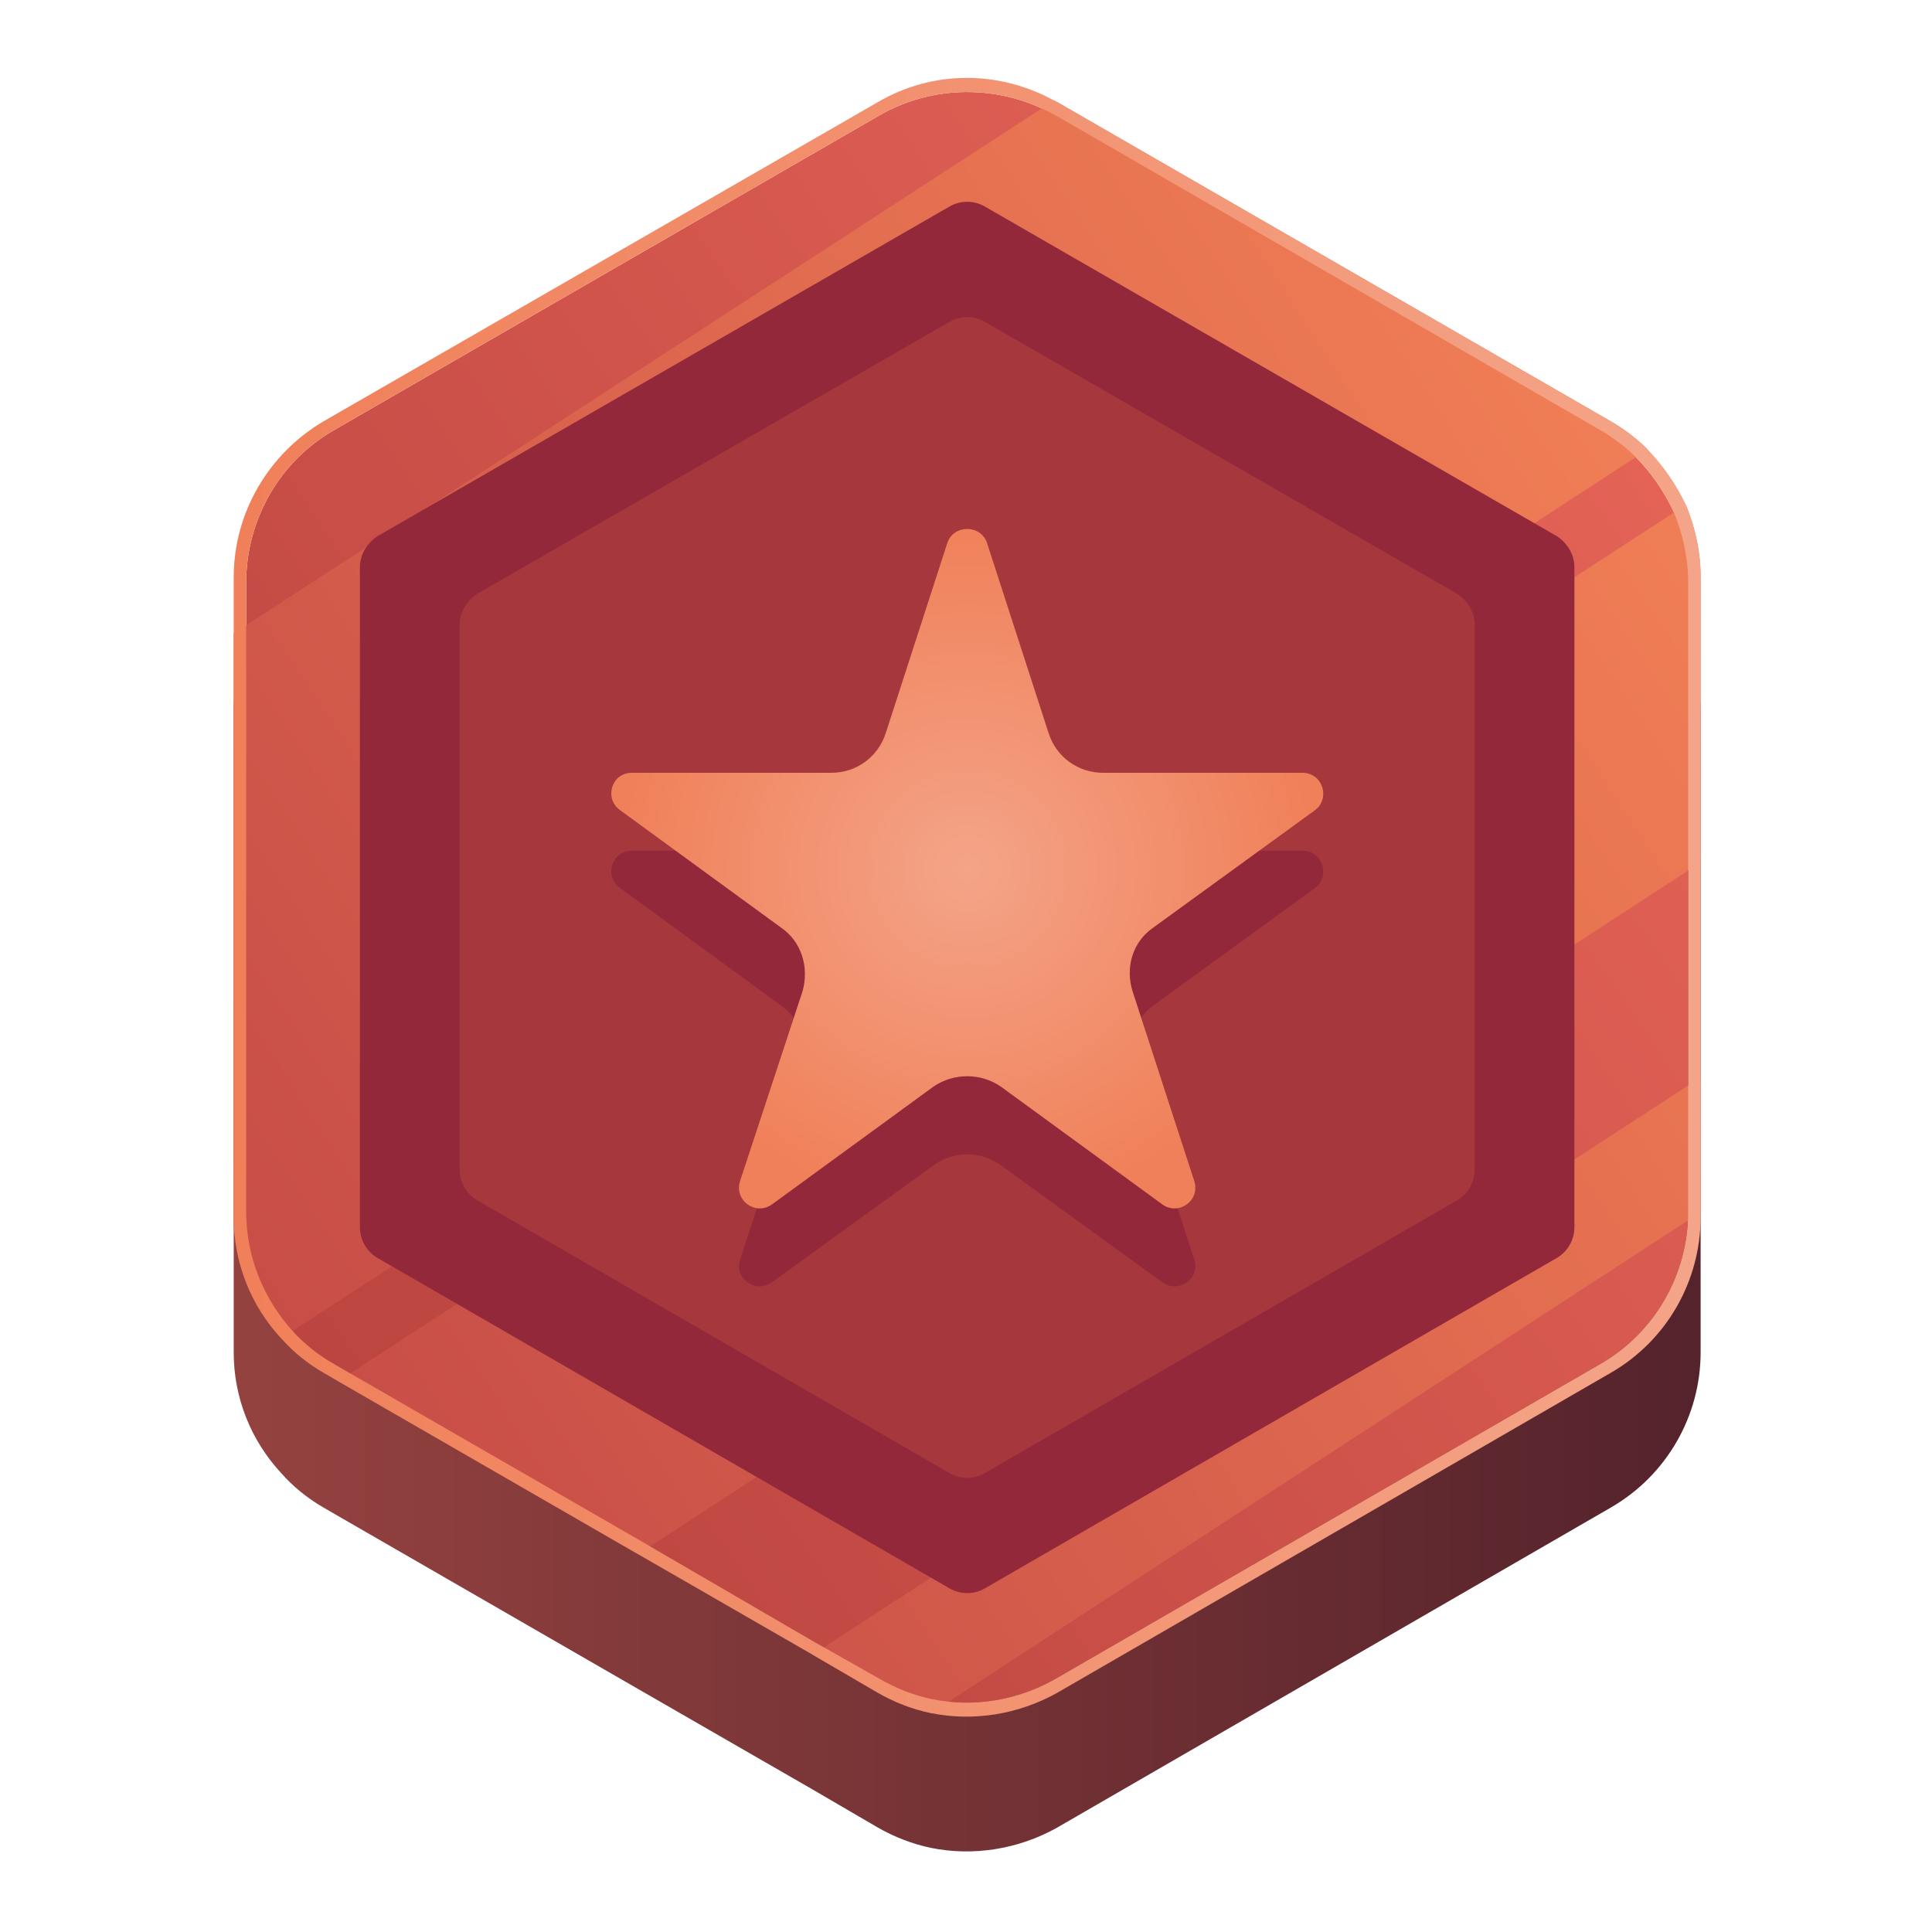 <?xml version="1.0" encoding="UTF-8"?>
<svg data-bbox="30 10 188.3 227.656" height="248" width="248" viewBox="0 0 248 248" xmlns="http://www.w3.org/2000/svg" data-type="ugc">
    <g>
        <defs>
            <linearGradient gradientTransform="matrix(188.318 0 0 210.336 30 27.318)" gradientUnits="userSpaceOnUse" x2="1" id="1cc29d25-e23b-4728-88e1-79c1632e5fe3">
                <stop stop-color="#94423f" offset="0"/>
                <stop stop-color="#55232c" offset="1"/>
            </linearGradient>
            <linearGradient gradientTransform="matrix(200.167 -134.798 124.349 184.651 -54.651 54.452)" gradientUnits="userSpaceOnUse" x2="1" id="668a4e35-82f9-423c-a00e-12ed3005ffba">
                <stop stop-color="#b9433f" offset="0"/>
                <stop stop-color="#e96659" offset="1"/>
            </linearGradient>
            <linearGradient gradientTransform="matrix(175.898 -114.384 89.9 138.247 -7.357 105.627)" gradientUnits="userSpaceOnUse" x2="1" id="2f1c1259-a95d-4c4f-bb02-e92af23f970a">
                <stop stop-color="#c74d47" offset="0"/>
                <stop stop-color="#f07e55" offset="1"/>
            </linearGradient>
            <linearGradient gradientTransform="matrix(188.318 0 0 210.336 30 10)" gradientUnits="userSpaceOnUse" x2="1" id="a6b2b37d-f21c-4884-a23f-9c0d707077f9">
                <stop stop-color="#f08059" offset="0"/>
                <stop stop-color="#f4a488" offset="1"/>
            </linearGradient>
            <radialGradient gradientTransform="translate(124.159 111.515)scale(44.659)" gradientUnits="userSpaceOnUse" r="1" cy="0" cx="0" id="7621759b-7e10-428b-96ff-c0f03c6e7c50">
                <stop stop-color="#f4a488" offset="0"/>
                <stop stop-color="#f08059" offset="1"/>
            </radialGradient>
        </defs>
        <path d="M216.4 82.1c-1.2-2.6-2.9-5-4.9-7q-2.1-2.1-4.7-3.6l-71.1-41.1-.4-.2c-7.1-3.9-15.6-3.8-22.6.2L41.5 71.5C34.4 75.6 30 83.2 30 91.4v82.2c0 5.8 2.2 11.3 6.1 15.5q2.3 2.6 5.4 4.4l1.9 1.1 38.5 22.2 22.4 12.9 8.4 4.9c2.1 1.2 4.4 2.1 6.8 2.6 5.4 1.1 11.2.2 16.2-2.6l71.1-41.1c7.1-4.1 11.5-11.7 11.5-19.9V91.4c0-3.3-.7-6.4-1.9-9.3" fill="url(#1cc29d25-e23b-4728-88e1-79c1632e5fe3)"/>
        <path d="M210 58.7q-2-2-4.6-3.5l-69.9-40.4-.4-.2c-7-3.8-15.4-3.7-22.2.2l-70 40.4c-7 4-11.3 11.5-11.3 19.6v80.7c0 5.8 2.2 11.2 6 15.4q2.3 2.5 5.3 4.2l1.9 1.1L82.6 198l22 12.8 8.3 4.7c2.1 1.2 4.3 2.1 6.7 2.6 5.3 1.1 11 .2 15.9-2.6l69.9-40.4c7-4 11.3-11.5 11.3-19.6V74.8c0-3.2-.7-6.3-1.9-9.2-1.2-2.5-2.8-4.9-4.8-6.9" fill="url(#668a4e35-82f9-423c-a00e-12ed3005ffba)"/>
        <path d="m206.8 54.1-71.1-41-.4-.2L30 81.3v74.9c0 5.9 2.2 11.4 6.1 15.6L211.5 57.7q-2.1-2.1-4.7-3.6m9.6 10.7-173 112.5 38.5 22.2 136.4-88.8V74.1c0-3.3-.7-6.4-1.9-9.3M104.3 212.4l8.4 4.9c2.1 1.2 4.4 2.1 6.8 2.6l98.8-64.3v-17.3z" fill="url(#2f1c1259-a95d-4c4f-bb02-e92af23f970a)"/>
        <path d="M46.2 157.5V72.8c0-1.6.9-3.1 2.3-4l73.4-42.3c1.4-.8 3.1-.8 4.5 0l73.4 42.3c1.4.9 2.3 2.4 2.3 4v84.7c0 1.7-.9 3.2-2.3 4l-73.4 42.4c-1.4.8-3.1.8-4.5 0l-73.4-42.4c-1.4-.8-2.3-2.3-2.3-4" fill="#93283a"/>
        <path d="M59 150.1V80.2c0-1.6.9-3.1 2.3-4l60.6-34.9c1.4-.8 3.1-.8 4.5 0L187 76.2c1.4.9 2.3 2.4 2.3 4v69.9c0 1.7-.9 3.2-2.3 4l-60.6 35c-1.4.8-3.1.8-4.5 0l-60.6-35c-1.4-.8-2.3-2.3-2.3-4" fill="#a6373d"/>
        <path d="M218.3 74.1v82.1c0 8.3-4.4 15.9-11.5 20l-71.1 41.1c-5 2.8-10.8 3.7-16.2 2.6-2.4-.5-4.7-1.4-6.8-2.6l-8.4-4.9-22.4-12.9-38.5-22.2-1.9-1.1q-3.1-1.8-5.4-4.4c-3.9-4.2-6.1-9.7-6.1-15.6V74.1c0-8.2 4.4-15.8 11.5-20l71.2-41c7-4.1 15.5-4.1 22.6-.2l.4.2 71.1 41q2.6 1.5 4.7 3.6c2 2.1 3.7 4.5 4.9 7.1 1.2 2.9 1.9 6 1.9 9.3m-1.6.7c0-3.2-.7-6.3-1.9-9.2-1.2-2.5-2.8-4.9-4.8-6.9q-2-2-4.6-3.5l-69.9-40.4-.4-.2c-7-3.8-15.4-3.7-22.2.2l-70 40.4c-7 4-11.3 11.5-11.3 19.6v80.7c0 5.8 2.2 11.2 6 15.4q2.3 2.5 5.3 4.2l1.9 1.1L82.6 198l22 12.8 8.3 4.7c2.1 1.2 4.3 2.1 6.7 2.6 5.3 1.1 11 .2 15.9-2.6l69.9-40.4c7-4 11.3-11.5 11.3-19.6z" fill-rule="evenodd" fill="url(#a6b2b37d-f21c-4884-a23f-9c0d707077f9)"/>
        <path d="m126.7 79.8 7.9 24.4c1 3 3.8 5 7 5h25.6c2.6 0 3.6 3.3 1.6 4.8L148 129.1c-2.6 1.9-3.6 5.2-2.6 8.2l7.9 24.4c.8 2.4-2 4.4-4.1 2.9l-20.7-15c-2.6-1.9-6.1-1.9-8.7 0l-20.7 15c-2.1 1.5-4.9-.5-4.1-2.9l8-24.4c.9-3-.1-6.3-2.7-8.2L79.6 114c-2.1-1.5-1.1-4.8 1.5-4.8h25.6c3.2 0 6-2 7-5l7.9-24.4c.8-2.4 4.3-2.4 5.1 0" fill="#93283a"/>
        <path d="m126.7 69.7 7.9 24.4c1 3.1 3.8 5.1 7 5.1h25.6c2.6 0 3.6 3.3 1.6 4.8L148 119.1c-2.6 1.8-3.6 5.1-2.6 8.2l7.9 24.3c.8 2.5-2 4.5-4.1 3l-20.7-15.1c-2.6-1.8-6.1-1.8-8.7 0l-20.7 15.1c-2.1 1.5-4.9-.5-4.1-3l8-24.3c.9-3.1-.1-6.4-2.7-8.2L79.6 104c-2.1-1.5-1.1-4.8 1.5-4.8h25.6c3.2 0 6-2 7-5.1l7.9-24.4c.8-2.4 4.3-2.4 5.1 0" fill="url(#7621759b-7e10-428b-96ff-c0f03c6e7c50)"/>
    </g>
</svg>
